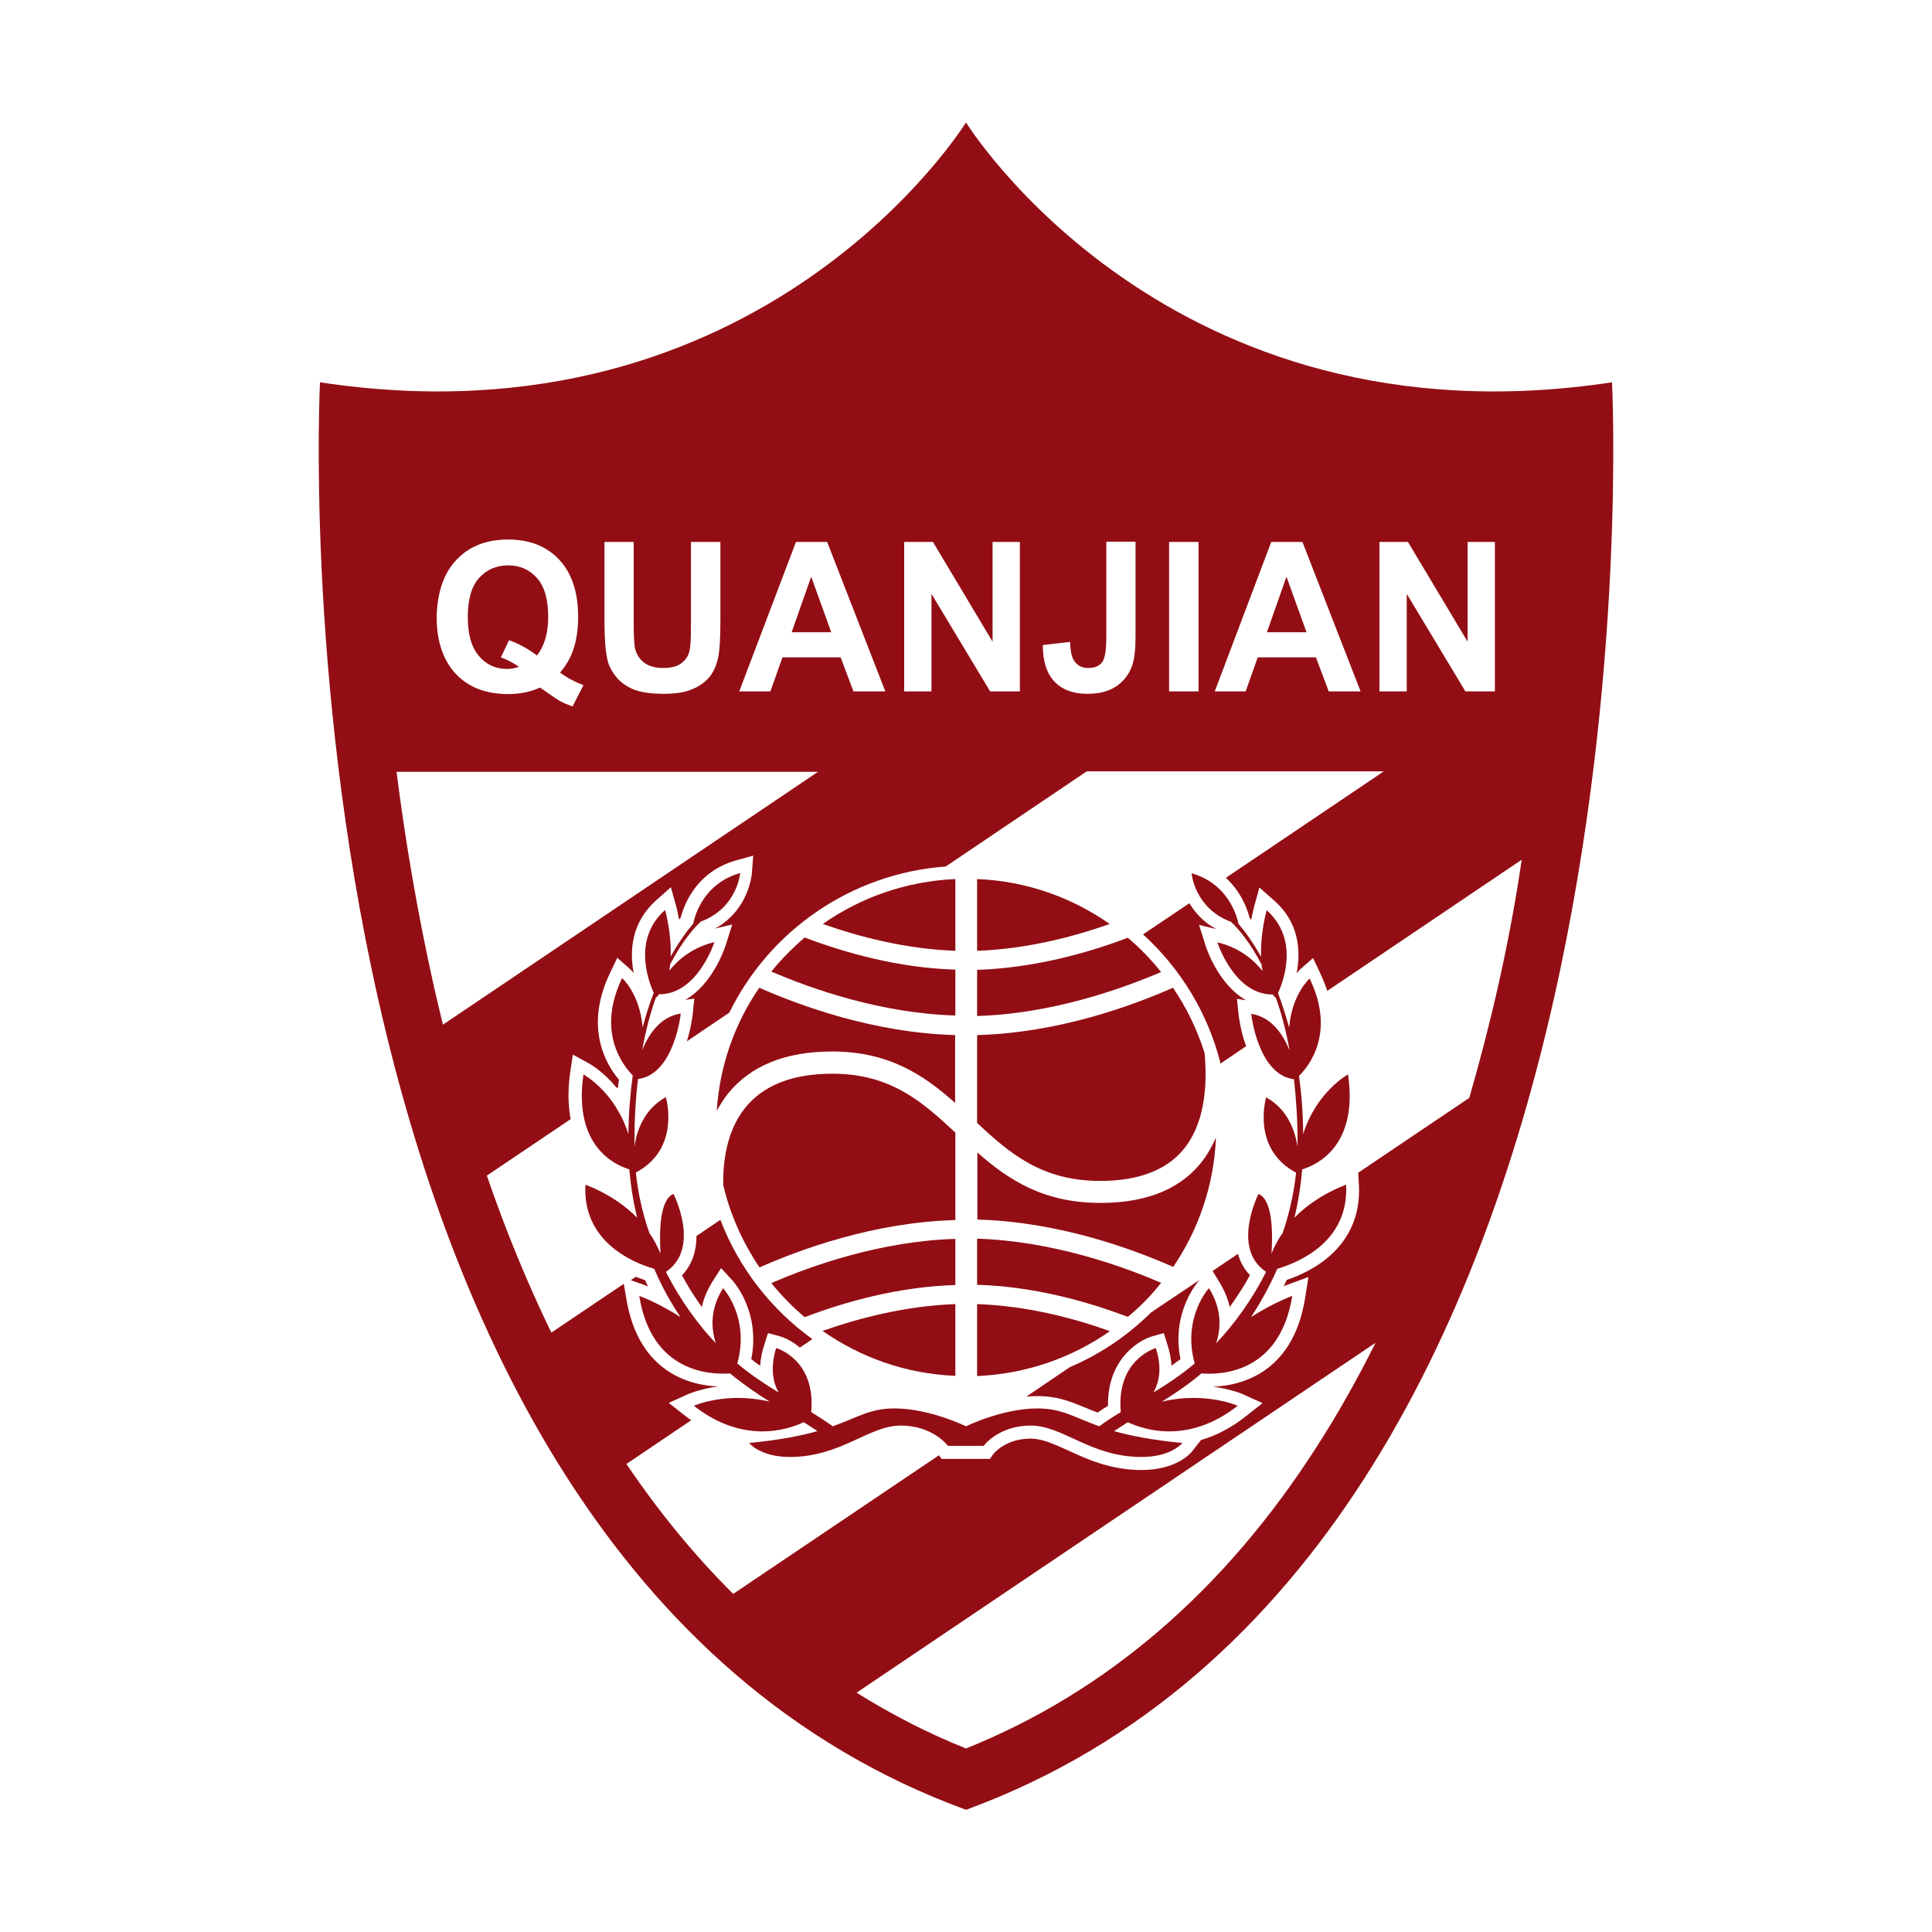 <svg version="1.1" xmlns="http://www.w3.org/2000/svg" xmlns:xlink="http://www.w3.org/1999/xlink" x="0px" y="0px"
	 viewBox="0 0 800 800" style="enable-background:new 0 0 800 800;" xml:space="preserve">
<style type="text/css">
	.st0{fill:#920E14;}
</style>
<g>
	<path class="st0" d="M667.5,158.3C483.6,186.2,400,50.7,400,50.7s-83.6,135.5-267.5,107.6c0,0-24.9,484.1,267.5,591.1
		C692.4,642.3,667.5,158.3,667.5,158.3z M571.2,224.4h11.8l24.7,41.3v-41.3H619v61.9h-12.2l-24.3-40.4v40.4h-11.3V224.4z
		 M526.4,224.4h12.9l24.1,61.9h-13.2l-5.3-14.1h-24.1l-5,14.1H503L526.4,224.4z M484.1,224.4h12.2v61.9h-12.2V224.4z M443.1,265.8
		c0.1,3.5,0.6,6.1,1.5,7.5c1.3,2.2,3.3,3.3,6,3.3c2.7,0,4.6-0.8,5.8-2.4c1.1-1.6,1.7-4.9,1.7-9.9v-40h12.1v39.2
		c0,5.1-0.4,9.1-1.3,11.8c-1.2,3.6-3.3,6.5-6.4,8.7c-3.1,2.2-7.2,3.3-12.2,3.3c-5.9,0-10.5-1.7-13.7-5.1c-3.2-3.4-4.8-8.4-4.8-15.1
		L443.1,265.8z M374.5,224.4h11.8l24.7,41.3v-41.3h11.3v61.9H410l-24.3-40.4v40.4h-11.3V224.4z M329.6,224.4h12.9l24.1,61.9h-13.2
		l-5.3-14.1H324l-5,14.1h-12.9L329.6,224.4z M250.2,224.4h12.2v33.5c0,5.3,0.2,8.8,0.5,10.3c0.5,2.5,1.8,4.6,3.7,6.1
		c2,1.5,4.6,2.3,8,2.3c3.5,0,6.1-0.7,7.8-2.2c1.8-1.4,2.8-3.2,3.2-5.3c0.4-2.1,0.5-5.6,0.5-10.5v-34.2h12.2v32.5
		c0,7.4-0.3,12.7-1,15.7c-0.7,3.1-1.9,5.7-3.6,7.8c-1.8,2.1-4.1,3.8-7.1,5c-3,1.3-6.8,1.9-11.6,1.9c-5.8,0-10.1-0.7-13.1-2
		c-3-1.4-5.3-3.1-7-5.3c-1.7-2.2-2.9-4.5-3.4-6.9c-0.8-3.5-1.2-8.8-1.2-15.7V224.4z M189,231.8c5.3-5.6,12.4-8.4,21.4-8.4
		c8.9,0,16,2.8,21.2,8.4c5.2,5.6,7.8,13.5,7.8,23.6c0,5.3-0.7,10-2.2,14.1c-1.1,3.1-2.8,6.1-5.3,9c3,2.2,6.2,3.9,9.7,5.2l-4.5,8.8
		c-1.8-0.6-3.6-1.3-5.4-2.3c-0.4-0.2-3.1-2-8.1-5.5c-3.9,1.8-8.3,2.7-13.1,2.7c-9.3,0-16.5-2.8-21.8-8.4c-5.2-5.6-7.9-13.5-7.9-23.6
		C181.1,245.2,183.7,237.4,189,231.8z M179.9,409.5c-7-31.1-12.1-61.5-15.7-89.9h174.5L183.4,424.3
		C182.2,419.4,181.1,414.5,179.9,409.5z M545.2,599.1C507,658.7,458.1,700.7,400,724c-15.8-6.3-30.9-14.1-45.3-23.1l214.9-144.9
		C562,571.2,553.9,585.6,545.2,599.1z M620.3,408.5c-3.6,15.9-7.6,31.2-11.9,46.1l-46,31l0.3,5c1.3,25.3-18.9,35.7-29.9,39.4
		c-0.4,0.9-0.8,1.8-1.2,2.6c1.2-0.5,1.9-0.8,2-0.8l8.2-3l-1.4,8.8c-5.1,31.5-27.3,36.2-38.1,36.6c7.5,1,12.2,3,12.5,3.2l8,3.6
		l-7,5.5c-5.9,4.7-12.1,7.9-18.5,9.8l-3.6,4.6c-0.6,0.8-6.5,7.8-21,7.8c-12.9,0-22.6-4.5-30.4-8.1c-5.8-2.6-10.7-4.9-15.5-4.9
		c-10.5,0-15.3,6.2-15.4,6.3l-1.5,2.1h-20l-1.1-1.5l-85.2,57.4c-15.9-15.8-30.7-33.8-44.2-53.8l26.8-18.1c-0.8-0.6-1.5-1.1-2.3-1.7
		l-7-5.5l8-3.6c0.3-0.1,5-2.2,12.5-3.2c-10.8-0.4-33-5.1-38.1-36.6l-1-5.9l-30,20.2c-9.8-20.2-18.8-41.9-26.7-65l34.7-23.4
		c-1-5.3-1.3-11.7-0.2-19.3l1.1-7.4l6.4,3.5c0.4,0.2,6.1,3.3,11.8,10.3l0.5-0.3c0.1-1.1,0.2-2.1,0.4-3.1
		c-5.3-6.3-14.6-21.7-3.6-44.4l2.9-6.1l5,4.4c0.1,0.1,0.8,0.7,1.8,1.9c-1.7-8.8-1.2-20.7,9.3-30.1l6.1-5.4l2.2,7.9
		c0.1,0.2,0.6,2.3,1.2,5.5c0.2-0.3,0.5-0.6,0.7-0.9c1.2-4.8,6.2-18.9,22.8-23.6l7.2-2l-0.6,7.6c-0.1,0.7-1.4,15-15.2,22.6l7.1-1.7
		l-2.8,8.9c-0.3,0.8-5.2,15.8-16.6,22.3l3.7-0.5l-0.7,6.8c-0.1,0.5-0.6,5.2-2.4,10.9l17.6-11.9c16.5-33.7,50.2-57.6,89.6-60.5
		l58.4-39.4h123l-65.4,44.1c6.5,5.9,9,13.3,9.8,16.5c0.2,0.3,0.5,0.6,0.7,0.9c0.6-3.2,1.2-5.3,1.2-5.5l2.2-7.9l6.1,5.4
		c10.6,9.3,11,21.3,9.3,30.1c1-1.2,1.7-1.8,1.8-1.9l5-4.4l2.9,6.1c1.2,2.6,2.2,5.1,3,7.5l80.5-54.3
		C627.6,373.2,624.3,390.7,620.3,408.5z"/>
	<path class="st0" d="M503.5,471c-1.3,3-2.8,5.8-4.7,8.5c-8.8,12.4-23.3,18.6-43.1,18.6c-23.8,0-38.3-9.7-51-20.9v27.8
		c33.5,0.9,63.9,12,81.1,19.6C496.2,509.3,502.7,490.9,503.5,471z"/>
	<path class="st0" d="M467,388.3c-16.6,6.3-38.7,12.5-62.4,13.3v19.1c30.7-0.9,59.3-11,76.2-18.2C476.6,397.3,472,392.5,467,388.3z"
		/>
	<path class="st0" d="M395.6,469c-13.6-12.7-26.8-24.4-50.9-24.4c-16.6,0-28.7,4.8-36.2,14.2c-7.9,9.9-9.2,23-9,32
		c2.9,12.3,8.1,23.8,15,34c17.2-7.6,47.6-18.7,81.1-19.6V469z"/>
	<path class="st0" d="M404.6,364v29.7c20.3-0.7,39.6-5.7,54.9-11.1C443.8,371.6,425,364.8,404.6,364z"/>
	<path class="st0" d="M395.6,364c-20.4,0.9-39.2,7.6-54.9,18.6c15.3,5.4,34.6,10.4,54.9,11.1V364z"/>
	<path class="st0" d="M395.6,401.5c-23.7-0.7-45.8-7-62.4-13.3c-5,4.3-9.7,9-13.8,14.1c16.9,7.3,45.5,17.3,76.2,18.2V401.5z"/>
	<path class="st0" d="M344.6,435.4c23.7,0,38.2,10,50.9,21.3v-28.1c-33.4-0.9-63.9-12-81.1-19.6c-10.1,14.7-16.4,32.1-17.6,51
		c1.3-2.4,2.8-4.8,4.5-7C310.7,441.3,325.2,435.4,344.6,435.4z"/>
	<path class="st0" d="M395.6,513c-30.8,0.9-59.4,11-76.2,18.3c4.1,5.1,8.8,9.9,13.8,14.1c16.6-6.3,38.7-12.6,62.4-13.3V513z"/>
	<path class="st0" d="M404.6,540v29.8c20.4-0.9,39.3-7.6,55-18.6C444.3,545.7,424.9,540.7,404.6,540z"/>
	<path class="st0" d="M491.4,474.2c7.8-10.9,8.5-26.1,7.4-38.2c-3.1-9.7-7.5-18.8-13.1-27c-17.2,7.6-47.6,18.7-81.1,19.6V465
		c13.5,12.6,26.8,24,51,24C472.3,489,484.4,484,491.4,474.2z"/>
	<path class="st0" d="M480.8,531.2c-16.9-7.3-45.5-17.3-76.2-18.3v19.1c23.7,0.7,45.9,7,62.4,13.3
		C472.1,541.1,476.7,536.4,480.8,531.2z"/>
	<path class="st0" d="M395.6,540c-20.3,0.7-39.7,5.7-55,11.1c15.7,11,34.6,17.8,55,18.6V540z"/>
	<path class="st0" d="M537.9,445.5c4.2-4.1,15.2-18,4.4-40.3c0,0-7.3,6.3-8.5,20.3c-1.4-5.2-3-10-4.6-14.3
		c2.6-5.7,8.5-22.5-4.7-34.3c0,0-2.7,9.4-2.3,19.3c-3.6-6.4-7-10.9-9.4-13.7c-0.2-1.2-3.2-16.3-19.4-20.9c0,0,1.2,14.5,16.3,20.1
		c2.6,2.4,7.6,7.9,12.7,17.7c0.1,0.9,0.2,1.8,0.4,2.7c-3.7-4.7-9.6-9.7-18.7-11.9c0,0,6.9,21.7,22.9,21.6c0.4,0.5,0.8,0.9,1.2,1.4
		c0,0,0,0,0.1-0.1c2.2,6.2,4.2,13.5,5.7,21.9c-2.7-6.7-7.5-13.9-15.9-15.2c0,0,2.7,25.2,17.7,27.1c0.9,7.9,1.5,16.7,1.5,26.5
		c0,0.5,0,1,0,1.5c-1.1-7-4.2-15.6-13-20.5c0,0-6.4,21.2,12.4,31.2c-1,8.8-2.9,17.2-5.6,25c-1.8,2.5-3.4,5.4-4.6,8.5
		c0.6-9,0.4-22.4-5.4-24.7c0,0-11.4,22.5,3.1,32.2c0,0.1,0,0.1,0,0.2c0,0,0,0,0,0c-6,11.8-13.3,21.7-20.6,29.4
		c2-6.2,2.4-14.2-3-22.8c0,0-11.2,12.1-5.9,31.2c-5.6,4.7-11.6,8.7-17.1,12c2.5-4.4,3.6-10.4,1-18.4c0,0-16.5,4.7-14.5,26.5
		c-4.1,2.5-6.9,4.4-8.9,5.9c-10.7-3.8-15.4-7.4-25.6-7.4c-14.6,0-29.6,7.4-29.6,7.4s-15-7.4-29.6-7.4c-10.2,0-14.9,3.6-25.6,7.4
		c-2-1.5-4.9-3.4-8.9-5.9c2-21.9-14.5-26.5-14.5-26.5c-2.5,8-1.4,14,1,18.4c-5.4-3.3-11.5-7.3-17.1-12c5.3-19.1-5.9-31.2-5.9-31.2
		c-5.4,8.6-5,16.6-3,22.8c-7.3-7.7-14.6-17.7-20.6-29.4c0,0,0,0,0,0c0-0.1,0-0.1,0-0.2c14.5-9.8,3.1-32.2,3.1-32.2
		c-5.8,2.3-5.9,15.7-5.4,24.7c-1.3-3.1-2.8-6-4.6-8.5c-2.7-7.8-4.7-16.2-5.6-25.1c18.8-9.9,12.4-31.2,12.4-31.2
		c-8.8,4.9-12,13.5-13,20.5c0-0.5,0-1,0-1.5c0-9.7,0.5-18.5,1.5-26.5c15-1.9,17.7-27.1,17.7-27.1c-8.4,1.2-13.3,8.5-16,15.2
		c1.5-8.4,3.5-15.7,5.7-21.9c0,0.1,0.1,0.1,0.1,0.1c0.4-0.4,0.8-0.9,1.2-1.4c16,0.1,22.9-21.6,22.9-21.6c-9,2.2-15,7.2-18.7,11.9
		c0.2-0.9,0.3-1.8,0.4-2.7c5.1-9.8,10.1-15.3,12.7-17.7c15.1-5.6,16.3-20.1,16.3-20.1c-16.3,4.6-19.2,19.7-19.4,20.9
		c-2.4,2.8-5.8,7.3-9.4,13.7c0.4-9.8-2.3-19.3-2.3-19.3c-13.2,11.7-7.3,28.6-4.7,34.3c-1.7,4.3-3.2,9.1-4.6,14.3
		c-1.2-14-8.5-20.4-8.5-20.4c-10.7,22.3,0.3,36.1,4.4,40.3c-1,7.4-1.7,15.5-1.8,24.3c-5.6-17.7-18.6-24.7-18.6-24.7
		c-4.3,29.7,13,37.5,19,39.3c0.6,7.1,1.7,13.8,3.2,20c-9.7-9.8-21.4-13.6-21.4-13.6c-1.2,23.2,18.9,32,28.5,34.8
		c3.3,7.7,7.1,14.4,10.9,20c-9.3-6-17.1-8.8-17.1-8.8c5.1,31.7,29.2,32.7,37.6,32.1c5.4,4.5,11.2,8.4,16.4,11.7
		c-17.9-4.3-31.4,1.7-31.4,1.7c20.4,16,38.7,10,45.5,6.8c2.3,1.4,4.2,2.7,5.7,3.7c-6.8,1.9-15.7,3.7-28.3,4.9c0,0,4.5,5.8,16.9,5.8
		c21.1,0,32.6-13,45.9-13c13.4,0,19.5,8.4,19.5,8.4h7.4h7.4c0,0,6.1-8.4,19.5-8.4c13.4,0,24.8,13,45.9,13c12.4,0,16.9-5.8,16.9-5.8
		c-12.6-1.2-21.5-3-28.3-4.9c1.5-1,3.4-2.2,5.7-3.7c6.8,3.2,25.1,9.2,45.5-6.8c0,0-13.5-6-31.4-1.7c5.3-3.3,11-7.1,16.4-11.7
		c8.4,0.7,32.5-0.3,37.6-32.1c0,0-7.8,2.8-17.1,8.8c3.7-5.6,7.5-12.3,10.9-20c9.6-2.9,29.7-11.6,28.5-34.8c0,0-11.7,3.8-21.4,13.6
		c1.5-6.2,2.6-12.9,3.2-20c6.1-1.8,23.3-9.7,19-39.3c0,0-13,7-18.6,24.7C539.6,461,538.9,452.9,537.9,445.5z"/>
	<polygon class="st0" points="532.7,238.8 524.6,261.8 541,261.8 	"/>
	<polygon class="st0" points="335.9,238.8 327.8,261.8 344.2,261.8 	"/>
	<path class="st0" d="M209.9,277c1.8,0,3.4-0.3,5-0.9c-2.5-1.7-5-3-7.5-3.9l3.4-7.1c4,1.4,7.8,3.5,11.5,6.3c1.6-1.9,2.7-4.2,3.5-6.8
		c0.8-2.7,1.2-5.7,1.2-9.2c0-7.1-1.5-12.5-4.6-16c-3.1-3.5-7.1-5.3-12-5.3s-9,1.8-12.1,5.3c-3.1,3.5-4.6,8.9-4.6,16
		c0,7.2,1.5,12.6,4.6,16.2C201.3,275.2,205.2,277,209.9,277z"/>
	<path class="st0" d="M505.4,440.4l10.6-7.2c-2.4-6.5-3-12.3-3.1-12.8l-0.7-6.8l3.8,0.6c-11.5-6.5-16.4-21.5-16.7-22.3l-2.8-8.9
		l7.1,1.7c-5.4-2.9-8.8-6.9-11.1-10.7l-19.2,12.9C488.8,401,500.2,419.5,505.4,440.4z"/>
	<path class="st0" d="M290.6,541.2c0.8-3.6,2.3-7.1,4.4-10.5l3.6-5.6l4.5,4.9c0.5,0.5,11.9,13,8,32.8c1.2,1,2.4,1.9,3.7,2.7
		c0.1-2.8,0.7-5.7,1.7-8.7l1.5-4.8l4.8,1.3c2.4,0.7,5.5,2.2,8.4,4.7l5.2-3.5c-17.1-12.3-30.5-29.5-38.1-49.4l-9.9,6.7
		c0,5.7-1.5,11.6-6,16.3C284.8,532.6,287.6,537,290.6,541.2z"/>
	<path class="st0" d="M268.3,532.7c-0.4-0.9-0.8-1.8-1.2-2.6c-1.2-0.4-2.4-0.9-3.8-1.4l-2.1,1.4l5.1,1.8
		C266.4,531.9,267.1,532.2,268.3,532.7z"/>
	<path class="st0" d="M504.8,530.7c2.1,3.4,3.6,6.9,4.4,10.5c3-4.2,5.9-8.6,8.4-13.2c-2.6-2.6-4.1-5.7-5-8.8l-10.5,7.1L504.8,530.7z
		"/>
	<path class="st0" d="M476.7,543.4c-9.6,9.5-21,17.3-33.7,22.7l-18,12.2c1.5-0.1,3-0.2,4.6-0.2c8.3,0,13.5,2.2,19.6,4.7
		c1.7,0.7,3.4,1.4,5.3,2.1c1.3-0.9,2.7-1.8,4.3-2.8c-0.3-18.4,11.7-26.8,18.4-28.8l4.7-1.3l1.5,4.8c1,3,1.5,5.9,1.7,8.7
		c1.2-0.9,2.4-1.8,3.7-2.7c-3.9-19.6,7.2-32,7.9-32.8L476.7,543.4z"/>
</g>
</svg>
